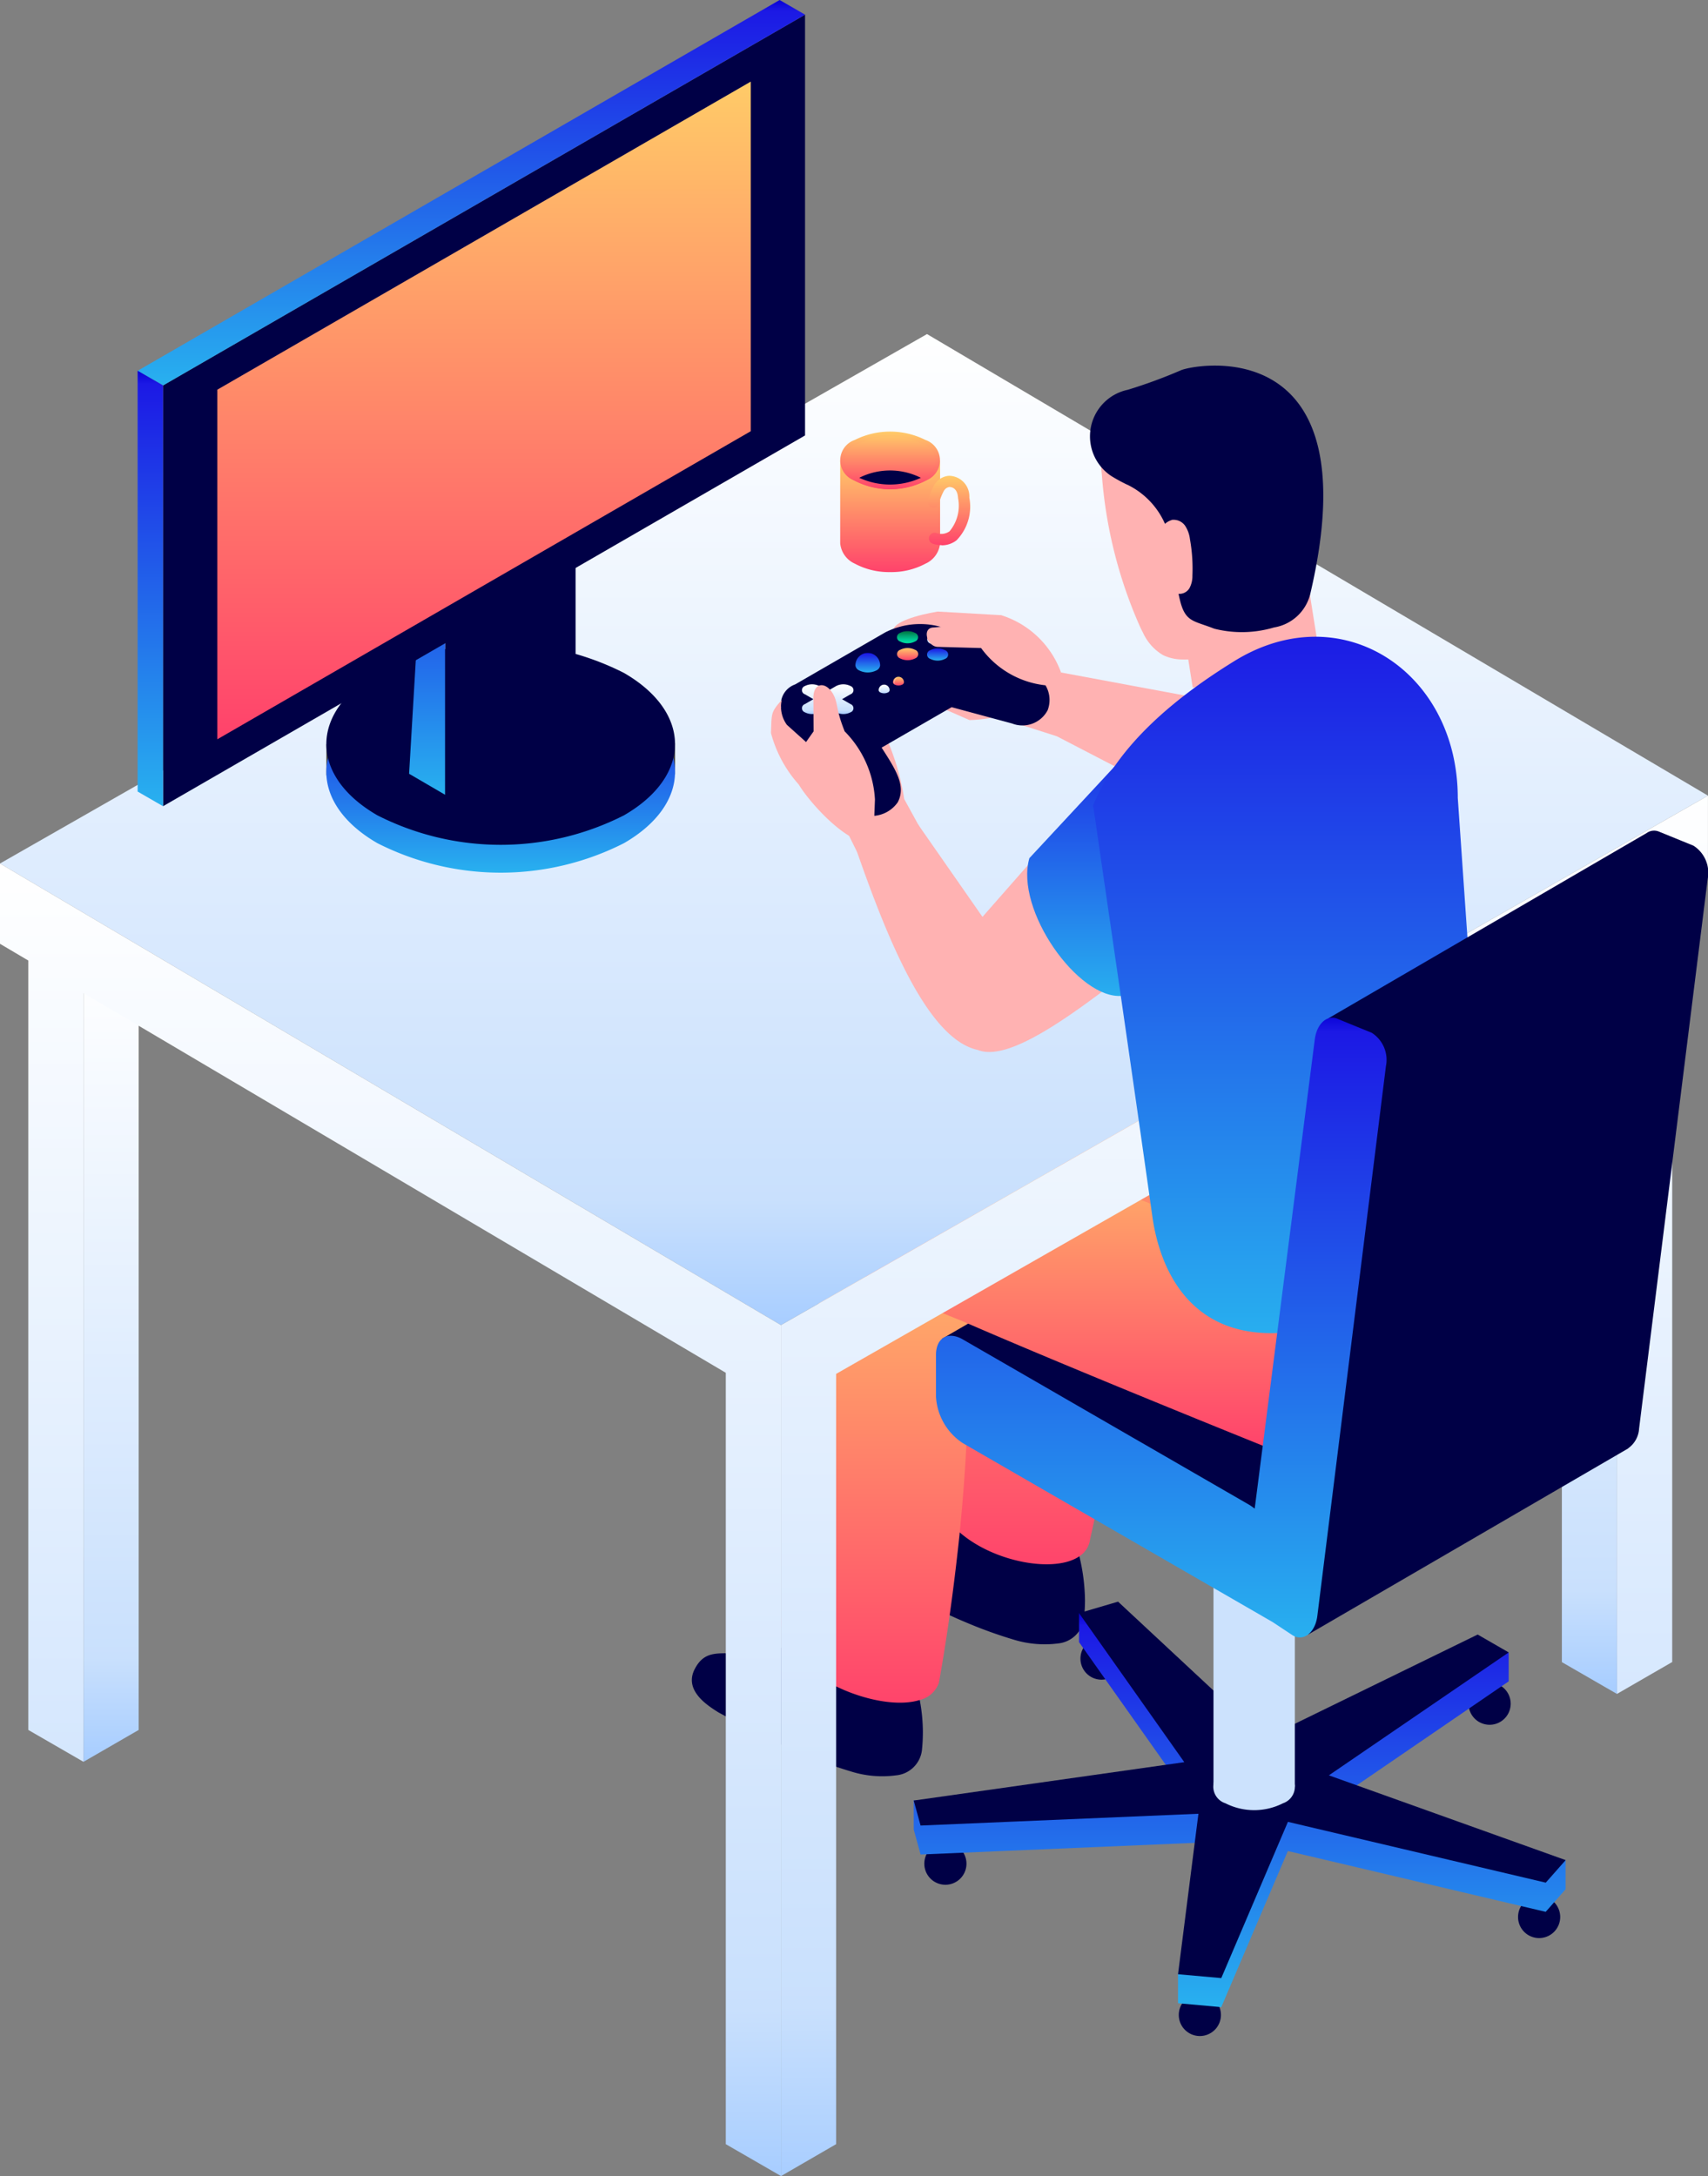 <svg xmlns="http://www.w3.org/2000/svg" xmlns:xlink="http://www.w3.org/1999/xlink" width="88.102" height="112.212" viewBox="0 0 88.102 112.212">
  <rect x="0" y="0" width="88.102" height="112.212" fill="#808080" stroke="none"/>
  <defs>
    <linearGradient id="linear-gradient" x1="0.5" x2="0.5" y2="1" gradientUnits="objectBoundingBox">
      <stop offset="0" stop-color="#ffcb68"/>
      <stop offset="1" stop-color="#ff426b"/>
    </linearGradient>
    <clipPath id="clip-path">
      <rect id="長方形_6073" data-name="長方形 6073" width="4.449" height="2.541" fill="none"/>
    </clipPath>
    <linearGradient id="linear-gradient-5" x1="0.5" x2="0.5" y2="1" gradientUnits="objectBoundingBox">
      <stop offset="0" stop-color="#fff"/>
      <stop offset="0.872" stop-color="#c9e0fd"/>
      <stop offset="1" stop-color="#a7cdff"/>
    </linearGradient>
    <linearGradient id="linear-gradient-10" x1="0.5" x2="0.5" y2="1" gradientUnits="objectBoundingBox">
      <stop offset="0" stop-color="#0800d6"/>
      <stop offset="0.03" stop-color="#1c19e5"/>
      <stop offset="1" stop-color="#28b1ef"/>
    </linearGradient>
    <linearGradient id="linear-gradient-14" x1="0.5" x2="0.5" y2="1" gradientUnits="objectBoundingBox">
      <stop offset="0" stop-color="#3e00a7"/>
      <stop offset="0" stop-color="#006f3f"/>
      <stop offset="0.382" stop-color="#01a470"/>
      <stop offset="0.714" stop-color="#00ca96"/>
      <stop offset="1" stop-color="#00e19d"/>
    </linearGradient>
    <clipPath id="clip-path-2">
      <rect id="長方形_6075" data-name="長方形 6075" width="0.277" height="0.33" fill="none"/>
    </clipPath>
    <clipPath id="clip-path-3">
      <rect id="長方形_6076" data-name="長方形 6076" width="0.227" height="0.334" fill="none"/>
    </clipPath>
  </defs>
  <g id="グループ_14194" data-name="グループ 14194" transform="translate(-3438.736 -14445.863)">
    <path id="パス_12062" data-name="パス 12062" d="M77.608,110.439c0,.307-.019.63-.052.966a1.5,1.5,0,0,1-1.34,1.268,5.452,5.452,0,0,1-2.276-.194,23.44,23.44,0,0,1-2.442-.88c-.284-.119-.578-.246-.871-.383-1.107-.5-2.291-1.1-3.569-1.8-.553-.35-1.793-1.122-1.216-2.234.6-1.154,1.473-.691,3.067-.823a7.321,7.321,0,0,0,1.467-.293c.081-.024.161-.053.241-.081.2-.076.422-.156.644-.26,0,0,0,0,.009,0l.469-.412-.161-2.082-.01-.128,2.925.237,2.372.179.109,2.826.023.587c.123.436.232.848.322,1.25a10.118,10.118,0,0,1,.289,2.262" transform="translate(3417.094 14417.936)" fill="#000046"/>
    <path id="パス_12063" data-name="パス 12063" d="M81.009,86.426a83.3,83.3,0,0,1-1.874,14.18c-.061.264-.09.407-.09.407a1.228,1.228,0,0,1-.549.862c-1.273.876-4.406.312-6.172-1.23a4.243,4.243,0,0,1-.771-.88,3.014,3.014,0,0,1-.483-1.435c-.241-4.027-.085-10.62.161-15.126V83.16a28.686,28.686,0,0,1,.464-4.78,7.19,7.19,0,0,1,.856-1.231A5.289,5.289,0,0,1,73.682,76.1a5.137,5.137,0,0,1,3.654-1.122,3.947,3.947,0,0,1,3.072,3.067,33.739,33.739,0,0,1,.6,8.377" transform="translate(3415.918 14424.238)" fill="url(#linear-gradient)"/>
    <path id="パス_12064" data-name="パス 12064" d="M72.394,82.256l4.96,3.027,3.51-.314,15.682,8.558c1.133-.661,4.2-9.18,4.2-9.18-4.654,2.475-20.729-9.937-24.5-8.727-4.144,1.328-3.914,4.1-3.845,6.636" transform="translate(3415.601 14424.102)" fill="url(#linear-gradient)"/>
    <path id="パス_12065" data-name="パス 12065" d="M66.835,119.206a8.559,8.559,0,0,1-.052.966,1.482,1.482,0,0,1-1.339,1.264,5.371,5.371,0,0,1-2.277-.189,23.44,23.44,0,0,1-2.442-.88c-1.359-.568-2.816-1.3-4.44-2.182-.553-.35-1.793-1.122-1.216-2.234.6-1.154,1.477-.691,3.067-.828a6.629,6.629,0,0,0,1.709-.373.035.035,0,0,0,.019-.009,6.534,6.534,0,0,0,.634-.252l.474-.411-.175-2.21,2.924.232,2.372.184.137,3.408c.184.663.335,1.264.445,1.86a9.1,9.1,0,0,1,.161,1.657" transform="translate(3419.504 14415.975)" fill="#000046"/>
    <path id="パス_12066" data-name="パス 12066" d="M70.366,98.784c-.052.876-.118,1.742-.189,2.575q-.057.624-.113,1.221c-.166,1.6-.35,3.062-.521,4.269-.3,2.135-.558,3.493-.558,3.493a1.386,1.386,0,0,1-.984.88c-1.865.592-5.665-.776-6.811-2.811a2.31,2.31,0,0,1-.321-1.5c1.372-5.826,2.12-19.277,2.129-19.566.029-.928.331-2.6,1.108-3.114a2.576,2.576,0,0,1,2.608-.512A3.79,3.79,0,0,1,68.971,85.1a.127.127,0,0,1,.023.029,4.141,4.141,0,0,1,.79,1.666,32.054,32.054,0,0,1,.672,5.637c.085,2.1.033,4.273-.09,6.356" transform="translate(3418.178 14422.302)" stroke="rgba(0,0,0,0)" stroke-miterlimit="10" stroke-width="1" fill="url(#linear-gradient)"/>
    <path id="パス_12075" data-name="パス 12075" d="M90.8,89.48l16.6,9.583c.765.442,1.386.084,1.386-.8V98.21a7.076,7.076,0,0,0-3.2-5.544L90.8,84.129c-.765-.442-1.386-.084-1.386.8v2.15a3.065,3.065,0,0,0,1.386,2.4" transform="translate(3411.788 14422.222)" fill="#005970"/>
    <path id="パス_12076" data-name="パス 12076" d="M89.024,107.893l15.214-8.814L85.606,84.024,70.332,92.855Z" transform="translate(3417.008 14422.034)" fill="#000046"/>
    <g id="グループ_14179" data-name="グループ 14179" transform="translate(3481.133 14508.283)" opacity="0.2">
      <g id="グループ_14178" data-name="グループ 14178">
        <g id="グループ_14177" data-name="グループ 14177" clip-path="url(#clip-path)">
          <path id="パス_12088" data-name="パス 12088" d="M63.563,89.172l4.449-2.5-4.449,2.542Z" transform="translate(-63.563 -86.673)" fill="#1d1d1b"/>
        </g>
      </g>
    </g>
    <path id="パス_12077" data-name="パス 12077" d="M63.692,87.788a53.485,53.485,0,0,0,7.2,3.492c5.845,2.548,16.179,6.7,16.179,6.7,1.133-.661,4.306-10.558,4.306-10.558-4.654,2.475-18.928-7.828-24.7-5.14" transform="translate(3417.453 14422.694)" stroke="rgba(0,0,0,0)" stroke-miterlimit="10" stroke-width="1" fill="url(#linear-gradient)"/>
    <g id="グループ_14186" data-name="グループ 14186" transform="translate(6.946 2.335)">
      <path id="パス_12078" data-name="パス 12078" d="M8.394,106.718l-2.846,1.643V68.624l2.846-1.643Z" transform="translate(3430.549 14426.016)" fill="url(#linear-gradient-5)"/>
      <path id="パス_12079" data-name="パス 12079" d="M106.627,103.855l-2.846-1.643V62.474l2.846,1.643Z" transform="translate(3408.573 14427.024)" fill="url(#linear-gradient-5)"/>
      <path id="パス_12080" data-name="パス 12080" d="M88.1,49.248l-47.817,27.3L0,52.747l47.817-27.3Z" transform="translate(3431.79 14435.308)" fill="url(#linear-gradient-5)"/>
      <path id="パス_12081" data-name="パス 12081" d="M0,60.616v4.141l1.46.863v39.675l2.846,1.643V67.3L37.438,86.878v39.776l2.846,1.643V84.419Z" transform="translate(3431.79 14427.439)" fill="url(#linear-gradient-5)"/>
      <path id="パス_12082" data-name="パス 12082" d="M99.709,56.11l-47.816,27.3v43.883l2.844-1.647V85.927l40.282-23v39.5l2.846-1.643V61.306l1.844-1.054Z" transform="translate(3420.181 14428.447)" fill="url(#linear-gradient-5)"/>
    </g>
    <g id="グループ_14189" data-name="グループ 14189" transform="translate(1.486 0.836)">
      <path id="パス_12083" data-name="パス 12083" d="M88.716,37.671a16.63,16.63,0,0,1,.132,2.879,5.6,5.6,0,0,1-.841,2.726,4.263,4.263,0,0,1-2.623,1.765,3.967,3.967,0,0,1-1.009.094,2.352,2.352,0,0,1-.983-.224,2.584,2.584,0,0,1-1.038-1.161v0q-.084-.158-.158-.319a23.607,23.607,0,0,1-1.966-7.87,4.8,4.8,0,0,1-.005-1.207,3.245,3.245,0,0,1,2.367-2.429,6.383,6.383,0,0,1,3.528.169,3.035,3.035,0,0,1,.9.386c.256.179.459.424.7.623.3.244.848,3.132,1,4.57" transform="translate(3413.852 14433.899)" fill="#ffb2b2"/>
      <rect id="長方形_6072" data-name="長方形 6072" width="6.721" height="8.698" transform="translate(3497.406 14471.889) rotate(-9.038)" fill="#ffb2b2"/>
      <path id="パス_12085" data-name="パス 12085" d="M81.377,35.61A4.056,4.056,0,0,1,83.552,38.3c.262,1.084.283,2.216.554,3.3.279,1.109.7,1.018,1.761,1.438a5.826,5.826,0,0,0,3.083-.064,2.306,2.306,0,0,0,1.868-1.723c3.153-13.441-5.75-11.888-6.645-11.55a26.273,26.273,0,0,1-2.767,1.018,2.453,2.453,0,0,0-.858,4.441,8.5,8.5,0,0,0,.83.454" transform="translate(3414.017 14434.408)" fill="#000046"/>
      <path id="パス_12086" data-name="パス 12086" d="M84.693,39.73a.909.909,0,0,0-.637.783,3.618,3.618,0,0,0,.079,1.265,3.319,3.319,0,0,0,.54,1.5.628.628,0,0,0,.356.254.6.6,0,0,0,.587-.3,1.319,1.319,0,0,0,.147-.64,8.562,8.562,0,0,0-.127-1.876,1.6,1.6,0,0,0-.255-.7.725.725,0,0,0-.689-.293" transform="translate(3412.992 14432.114)" fill="#ffb2b2"/>
      <path id="パス_12087" data-name="パス 12087" d="M77.263,55.949,70.455,63.7l-3.323-4.767a2.245,2.245,0,0,0-3.139,1.44c1.533,4.381,3.62,9.631,6.216,10.187,1.983.81,6.6-3.129,11.081-6.662,4.1-2.129.142-10.746-4.027-7.945" transform="translate(3417.474 14428.607)" fill="#ffb2b2"/>
      <path id="パス_12100" data-name="パス 12100" d="M79.79,55.886,75.4,60.608c-.763,2.66,2.526,7.3,4.772,7.1,1.367-1.042,2.981-2.839,4.226-3.883,3.539-2.969-.37-11.265-4.609-7.936" transform="translate(3414.947 14428.671)" fill="url(#linear-gradient-10)"/>
      <path id="パス_12106" data-name="パス 12106" d="M75.626,49.858l-1.543.872a2.158,2.158,0,0,0,.079-.245l-5.182.985,1.917.841a6.906,6.906,0,0,0,1.372-.169l3.139,1.006,7.405,3.842,3.2-5.2Z" transform="translate(3416.359 14429.847)" fill="#ffb2b2"/>
      <path id="パス_12107" data-name="パス 12107" d="M71.967,46l-3.294-.188c-1.052.177-2.3.533-2.3,1l.148.628,5.328.5Z" transform="translate(3416.942 14430.751)" fill="#ffb2b2"/>
      <path id="パス_12108" data-name="パス 12108" d="M64.251,54.553l.644-.672a12.368,12.368,0,0,1,1.035,3.4l1.45,2.64L64.43,61.9l-1.344-2.725-1.259-1.885,2.959-.748Z" transform="translate(3417.959 14428.946)" fill="#ffb2b2"/>
      <path id="パス_12109" data-name="パス 12109" d="M71.768,49.248,67.6,47.012l-2.01,1.426a3.4,3.4,0,0,0-1.3.4l-3.34,1.928L58.9,51.03a8.206,8.206,0,0,0,0,1.781h0a1.155,1.155,0,0,0,.5.82L62.483,56.2a1.649,1.649,0,0,0,2.449-.285c.432-.828-.068-1.639-.832-2.819l3.613-2.086,3.118.842a1.47,1.47,0,0,0,1.833-.684h0a1.474,1.474,0,0,0-.9-1.924" transform="translate(3418.625 14430.483)" fill="#000046"/>
      <path id="パス_12110" data-name="パス 12110" d="M67.9,47.072a1.1,1.1,0,0,1,0,2.076l-4.648,2.684a3.976,3.976,0,0,1-3.6,0,1.1,1.1,0,0,1,0-2.076L64.3,47.072a3.976,3.976,0,0,1,3.6,0" transform="translate(3418.611 14430.565)" fill="#000046"/>
      <path id="パス_12115" data-name="パス 12115" d="M66.8,48.325a.849.849,0,0,1,.769,0,.234.234,0,0,1,0,.444.849.849,0,0,1-.769,0,.234.234,0,0,1,0-.444" transform="translate(3416.883 14430.21)" fill="url(#linear-gradient)"/>
      <path id="パス_12116" data-name="パス 12116" d="M68.8,47.336a.849.849,0,0,1,.769,0,.234.234,0,0,1,0,.444.849.849,0,0,1-.769,0,.235.235,0,0,1,0-.444" transform="translate(3416.435 14430.431)" fill="url(#linear-gradient-5)"/>
      <path id="パス_12117" data-name="パス 12117" d="M62.086,50.731l-.436.252-.436-.252a.816.816,0,0,0-.739,0,.225.225,0,0,0,0,.427l.436.252-.436.252a.225.225,0,0,0,0,.426.816.816,0,0,0,.739,0l.436-.252.436.252a.816.816,0,0,0,.739,0,.225.225,0,0,0,0-.426l-.436-.252.436-.252a.225.225,0,0,0,0-.427.816.816,0,0,0-.739,0" transform="translate(3418.295 14429.671)" fill="url(#linear-gradient-5)"/>
      <path id="パス_12118" data-name="パス 12118" d="M67.565,47.2a.235.235,0,0,1,0,.444.849.849,0,0,1-.769,0,.234.234,0,0,1,0-.444.849.849,0,0,1,.769,0" transform="translate(3416.883 14430.462)" fill="url(#linear-gradient-14)"/>
      <path id="パス_12119" data-name="パス 12119" d="M69.565,48.353a.235.235,0,0,1,0,.444.849.849,0,0,1-.769,0,.234.234,0,0,1,0-.444.849.849,0,0,1,.769,0" transform="translate(3416.435 14430.203)" fill="url(#linear-gradient-10)"/>
      <path id="パス_12120" data-name="パス 12120" d="M64.513,48.558a.639.639,0,0,0-.639.621.287.287,0,0,0,0,.036.329.329,0,0,0,.187.243,1,1,0,0,0,.9,0,.33.33,0,0,0,.186-.243.283.283,0,0,0,0-.036.639.639,0,0,0-.639-.621" transform="translate(3417.501 14430.137)" fill="url(#linear-gradient-10)"/>
      <path id="パス_12121" data-name="パス 12121" d="M65.7,50.665a.286.286,0,0,0-.285.277v.016a.149.149,0,0,0,.083.108.446.446,0,0,0,.4,0,.149.149,0,0,0,.083-.108v-.016a.286.286,0,0,0-.285-.277" transform="translate(3417.157 14429.666)" fill="url(#linear-gradient-5)"/>
      <path id="パス_12122" data-name="パス 12122" d="M66.656,50.144a.285.285,0,0,0-.285.277v.016a.147.147,0,0,0,.083.108.446.446,0,0,0,.4,0,.146.146,0,0,0,.082-.108v-.016a.284.284,0,0,0-.284-.277" transform="translate(3416.942 14429.782)" fill="url(#linear-gradient)"/>
      <g id="グループ_14182" data-name="グループ 14182" transform="translate(3482.603 14480.365)" opacity="0.7">
        <g id="グループ_14181" data-name="グループ 14181">
          <g id="グループ_14180" data-name="グループ 14180" clip-path="url(#clip-path-2)">
            <path id="パス_12123" data-name="パス 12123" d="M65.506,51.011V51a.276.276,0,0,1,.227-.285l-.026,0a.25.25,0,0,0-.251.244v.012a.113.113,0,0,0,.058.075.064.064,0,0,1-.008-.029" transform="translate(-65.456 -50.71)" fill="#fff"/>
          </g>
        </g>
      </g>
      <g id="グループ_14185" data-name="グループ 14185" transform="translate(3483.348 14479.963)" opacity="0.3">
        <g id="グループ_14184" data-name="グループ 14184">
          <g id="グループ_14183" data-name="グループ 14183" clip-path="url(#clip-path-3)">
            <path id="パス_12124" data-name="パス 12124" d="M66.465,50.479v-.014a.289.289,0,0,1,.177-.273.249.249,0,0,0-.227.241v.012a.115.115,0,0,0,.066.081h0a.1.1,0,0,1-.017-.047" transform="translate(-66.415 -50.192)" fill="#fff"/>
          </g>
        </g>
      </g>
      <path id="パス_12125" data-name="パス 12125" d="M68.8,47.2a.849.849,0,0,1,.769,0,.234.234,0,0,1,0,.444.849.849,0,0,1-.769,0,.235.235,0,0,1,0-.444" transform="translate(3416.435 14430.462)" fill="#d04339"/>
      <path id="パス_12126" data-name="パス 12126" d="M62.056,53.066c-.432-1.09-.335-1.334-.519-1.763-.348-.81-1.123-.83-1.087.12l.009,1.662c-.142.2-.27.38-.387.55l-.99-.889a1.587,1.587,0,0,1-.266-1.279c-.577.644-.514.689-.555,1.7A6.462,6.462,0,0,0,59.7,55.83l0,0c.4.7,2.385,3.1,3.836,3.052l.089-2.285a5.414,5.414,0,0,0-1.576-3.528" transform="translate(3418.757 14429.657)" fill="#ffb2b2"/>
      <path id="パス_12127" data-name="パス 12127" d="M68.973,46.687c-.644.01-.333,1,.21,1l2.233.061a4.731,4.731,0,0,0,3.324,1.922l.8-.661a4.822,4.822,0,0,0-3.075-2.951,20.12,20.12,0,0,1-3.5.63" transform="translate(3416.441 14430.696)" fill="#ffb2b2"/>
      <path id="パス_12128" data-name="パス 12128" d="M99.964,77.238c.087,2.223-4.919,5.33-9.683,6.046-5.527.83-7.178-3.166-7.56-5.929-.665-4.771-2.023-14.111-2.68-18.621-.226-1.57-.37-2.558-.37-2.558,1.292-3.166,4.341-5.62,7.285-7.438,4.889-3.018,10.131-.274,11.288,4.885l0,0a9.98,9.98,0,0,1,.235,2.171Z" transform="translate(3413.966 14430.377)" fill="url(#linear-gradient-10)"/>
    </g>
    <g id="グループ_14192" data-name="グループ 14192" transform="translate(-1.459 4.863)">
      <g id="グループ_14190" data-name="グループ 14190">
        <path id="パス_12089" data-name="パス 12089" d="M50.5,49.358l-17.986.056v1.61L50.5,50.969Z" transform="translate(3424.517 14429.958)" fill="#3c3c3b"/>
        <path id="パス_12090" data-name="パス 12090" d="M47.863,46.112c3.512,2.028,3.512,5.315,0,7.343a14.055,14.055,0,0,1-12.718,0c-3.512-2.028-3.512-5.315,0-7.343a14.055,14.055,0,0,1,12.718,0" transform="translate(3424.517 14431.024)" fill="url(#linear-gradient-10)"/>
        <path id="パス_12091" data-name="パス 12091" d="M47.863,44.262c3.512,2.028,3.512,5.315,0,7.343a14.055,14.055,0,0,1-12.718,0c-3.512-2.028-3.512-5.315,0-7.343a14.055,14.055,0,0,1,12.718,0" transform="translate(3424.517 14431.438)" fill="#000046"/>
        <path id="パス_12092" data-name="パス 12092" d="M47.133,43.453,40.4,47.339V32.3l6.732-3.886Z" transform="translate(3422.752 14434.645)" fill="#000046"/>
        <path id="パス_12093" data-name="パス 12093" d="M38.87,32.676l-.859,14.534,1.855,1.082V33.252Z" transform="translate(3423.286 14433.69)" fill="url(#linear-gradient-10)"/>
        <path id="パス_12094" data-name="パス 12094" d="M39.118,31.557l6.731-3.886,1,.575-6.731,3.886Z" transform="translate(3423.039 14434.81)" fill="#575756"/>
        <path id="パス_12095" data-name="パス 12095" d="M21.66,41.791,54.776,22.672V.975L21.66,20.095Z" transform="translate(3426.945 14440.782)" fill="#000046"/>
        <path id="合体_21" data-name="合体 21" d="M0,15.885,27.515,0V18.027L0,33.913Z" transform="translate(3451.405 14445.209)" stroke="rgba(0,0,0,0)" stroke-miterlimit="10" stroke-width="1" fill="url(#linear-gradient)"/>
        <path id="パス_12098" data-name="パス 12098" d="M54.4.756,21.282,19.876l-1.31-.756L53.088,0Z" transform="translate(3427.322 14441)" fill="url(#linear-gradient-10)"/>
        <path id="パス_12099" data-name="パス 12099" d="M19.972,46.327v-21.7l1.31.756v21.7Z" transform="translate(3427.322 14435.49)" fill="url(#linear-gradient-10)"/>
      </g>
      <g id="グループ_14191" data-name="グループ 14191">
        <path id="合体_22" data-name="合体 22" d="M.754,5.322A1.28,1.28,0,0,1,0,4.27H0V0H5.153V4.27h0A1.28,1.28,0,0,1,4.4,5.322a3.726,3.726,0,0,1-1.822.435A3.726,3.726,0,0,1,.754,5.322Z" transform="translate(3483.534 14464.743)" stroke="rgba(0,0,0,0)" stroke-miterlimit="10" stroke-width="1" fill="url(#linear-gradient)"/>
        <path id="パス_12102" data-name="パス 12102" d="M70.963,29.181c1.006.581,1.1,1.466.1,2.048a4.027,4.027,0,0,1-3.643,0c-1.006-.581-.946-1.442.061-2.023a3.7,3.7,0,0,1,3.484-.025" transform="translate(3416.87 14434.566)" fill="url(#linear-gradient)"/>
        <path id="パス_12103" data-name="パス 12103" d="M73.189,35.18a1.451,1.451,0,0,1-.439-.069.291.291,0,1,1,.174-.555.735.735,0,0,0,.676-.093,2.056,2.056,0,0,0,.438-1.706c-.029-.548-.355-.574-.446-.578a.4.4,0,0,0-.286.2,2.913,2.913,0,0,0-.255.651.291.291,0,1,1-.56-.158,3.4,3.4,0,0,1,.332-.817.967.967,0,0,1,.751-.453,1.067,1.067,0,0,1,1.046,1.128,2.491,2.491,0,0,1-.662,2.2,1.241,1.241,0,0,1-.769.258" transform="translate(3415.576 14433.932)" fill="url(#linear-gradient)"/>
        <path id="パス_12104" data-name="パス 12104" d="M71.051,29.1a4.061,4.061,0,0,0-3.644,0,1.11,1.11,0,0,0,0,2.1,4.01,4.01,0,0,0,3.644,0,1.11,1.11,0,0,0,0-2.1M70.926,31a.87.87,0,0,1-.108.054,3.8,3.8,0,0,1-3.177,0A.87.87,0,0,1,67.533,31a.872.872,0,0,1,0-1.678,3.785,3.785,0,0,1,3.392,0,.872.872,0,0,1,0,1.678" transform="translate(3416.879 14434.586)" fill="url(#linear-gradient)"/>
        <path id="パス_12105" data-name="パス 12105" d="M71.1,31.629a3.8,3.8,0,0,1-3.177,0,3.532,3.532,0,0,1,3.177,0" transform="translate(3416.594 14434.009)" fill="#000046"/>
      </g>
    </g>
    <g id="グループ_14188" data-name="グループ 14188" transform="translate(0.952 -0.169)">
      <path id="パス_12067" data-name="パス 12067" d="M105.3,119.338a1.087,1.087,0,1,0,1.087-1.087,1.087,1.087,0,0,0-1.087,1.087" transform="translate(3408.234 14414.546)" fill="#000046"/>
      <path id="パス_12068" data-name="パス 12068" d="M108.591,133.507a1.087,1.087,0,1,0,1.087-1.087,1.087,1.087,0,0,0-1.087,1.087" transform="translate(3407.497 14411.376)" fill="#000046"/>
      <path id="パス_12069" data-name="パス 12069" d="M86.047,140.014a1.087,1.087,0,1,0,1.087-1.088,1.087,1.087,0,0,0-1.087,1.088" transform="translate(3412.541 14409.921)" fill="#000046"/>
      <path id="パス_12070" data-name="パス 12070" d="M69.139,129.965a1.087,1.087,0,1,0,1.087-1.087,1.087,1.087,0,0,0-1.087,1.087" transform="translate(3416.323 14412.169)" fill="#000046"/>
      <path id="パス_12071" data-name="パス 12071" d="M79.514,116.342a1.087,1.087,0,1,0,1.087-1.087,1.087,1.087,0,0,0-1.087,1.087" transform="translate(3414.002 14415.217)" fill="#000046"/>
      <path id="パス_12072" data-name="パス 12072" d="M76.963,115.131v-1.5l2.013.9,7.573,7.052,10.976-5.356,1.6-.573v1.5L89.847,123.5l12.213,2.876v1.5l-1.026,1.162-13.3-3.135L84.3,133.952l-2.231-.2v-1.5l1.052-6.779-14.332.608-.353-1.289v-1.5l13.956-.483Z" transform="translate(3416.48 14415.579)" fill="url(#linear-gradient-10)"/>
      <path id="パス_12073" data-name="パス 12073" d="M76.963,113.465l2.013-.592,7.573,7.052,10.976-5.356,1.6.922-9.275,6.338,12.213,4.372-1.026,1.162-13.3-3.135L84.3,132.285l-2.231-.2,1.052-8.275-14.332.608-.353-1.289,13.956-1.979Z" transform="translate(3416.48 14415.749)" fill="#000046"/>
      <g id="グループ_14193" data-name="グループ 14193" transform="translate(0.048 0.249)">
        <path id="パス_12074" data-name="パス 12074" d="M88.906,123.635a.9.9,0,0,0,0,1.714,3.284,3.284,0,0,0,2.969,0,.905.905,0,0,0,0-1.714,3.284,3.284,0,0,0-2.969,0" transform="translate(3412.039 14413.421)" fill="#cce2fd"/>
        <rect id="長方形_6071" data-name="長方形 6071" width="4.197" height="13.514" transform="translate(3500.33 14524.398)" fill="#cce2fd"/>
      </g>
      <path id="パス_12129" data-name="パス 12129" d="M114.515,62.432l-1.775-.724a.657.657,0,0,0-.628.068v0L95.677,71.341l-1.036,31.772,16.512-9.6v-.008a1.335,1.335,0,0,0,.56-1.012l3.537-28.34a1.655,1.655,0,0,0-.736-1.723" transform="translate(3410.618 14427.207)" fill="#000046"/>
      <path id="パス_12130" data-name="パス 12130" d="M92.391,74.861l-1.775-.724c-.533-.218-1.06.263-1.162,1.06l-3.1,24.2c-.092-.062-.18-.136-.273-.19L71.3,90.674c-.765-.442-1.386-.084-1.386.8v2.149a3.067,3.067,0,0,0,1.386,2.4l15.986,9.229,1,.662c.564.373,1.193-.106,1.3-.992l3.537-28.34a1.655,1.655,0,0,0-.736-1.723" transform="translate(3416.15 14424.427)" fill="url(#linear-gradient-10)"/>
    </g>
  </g>
</svg>
